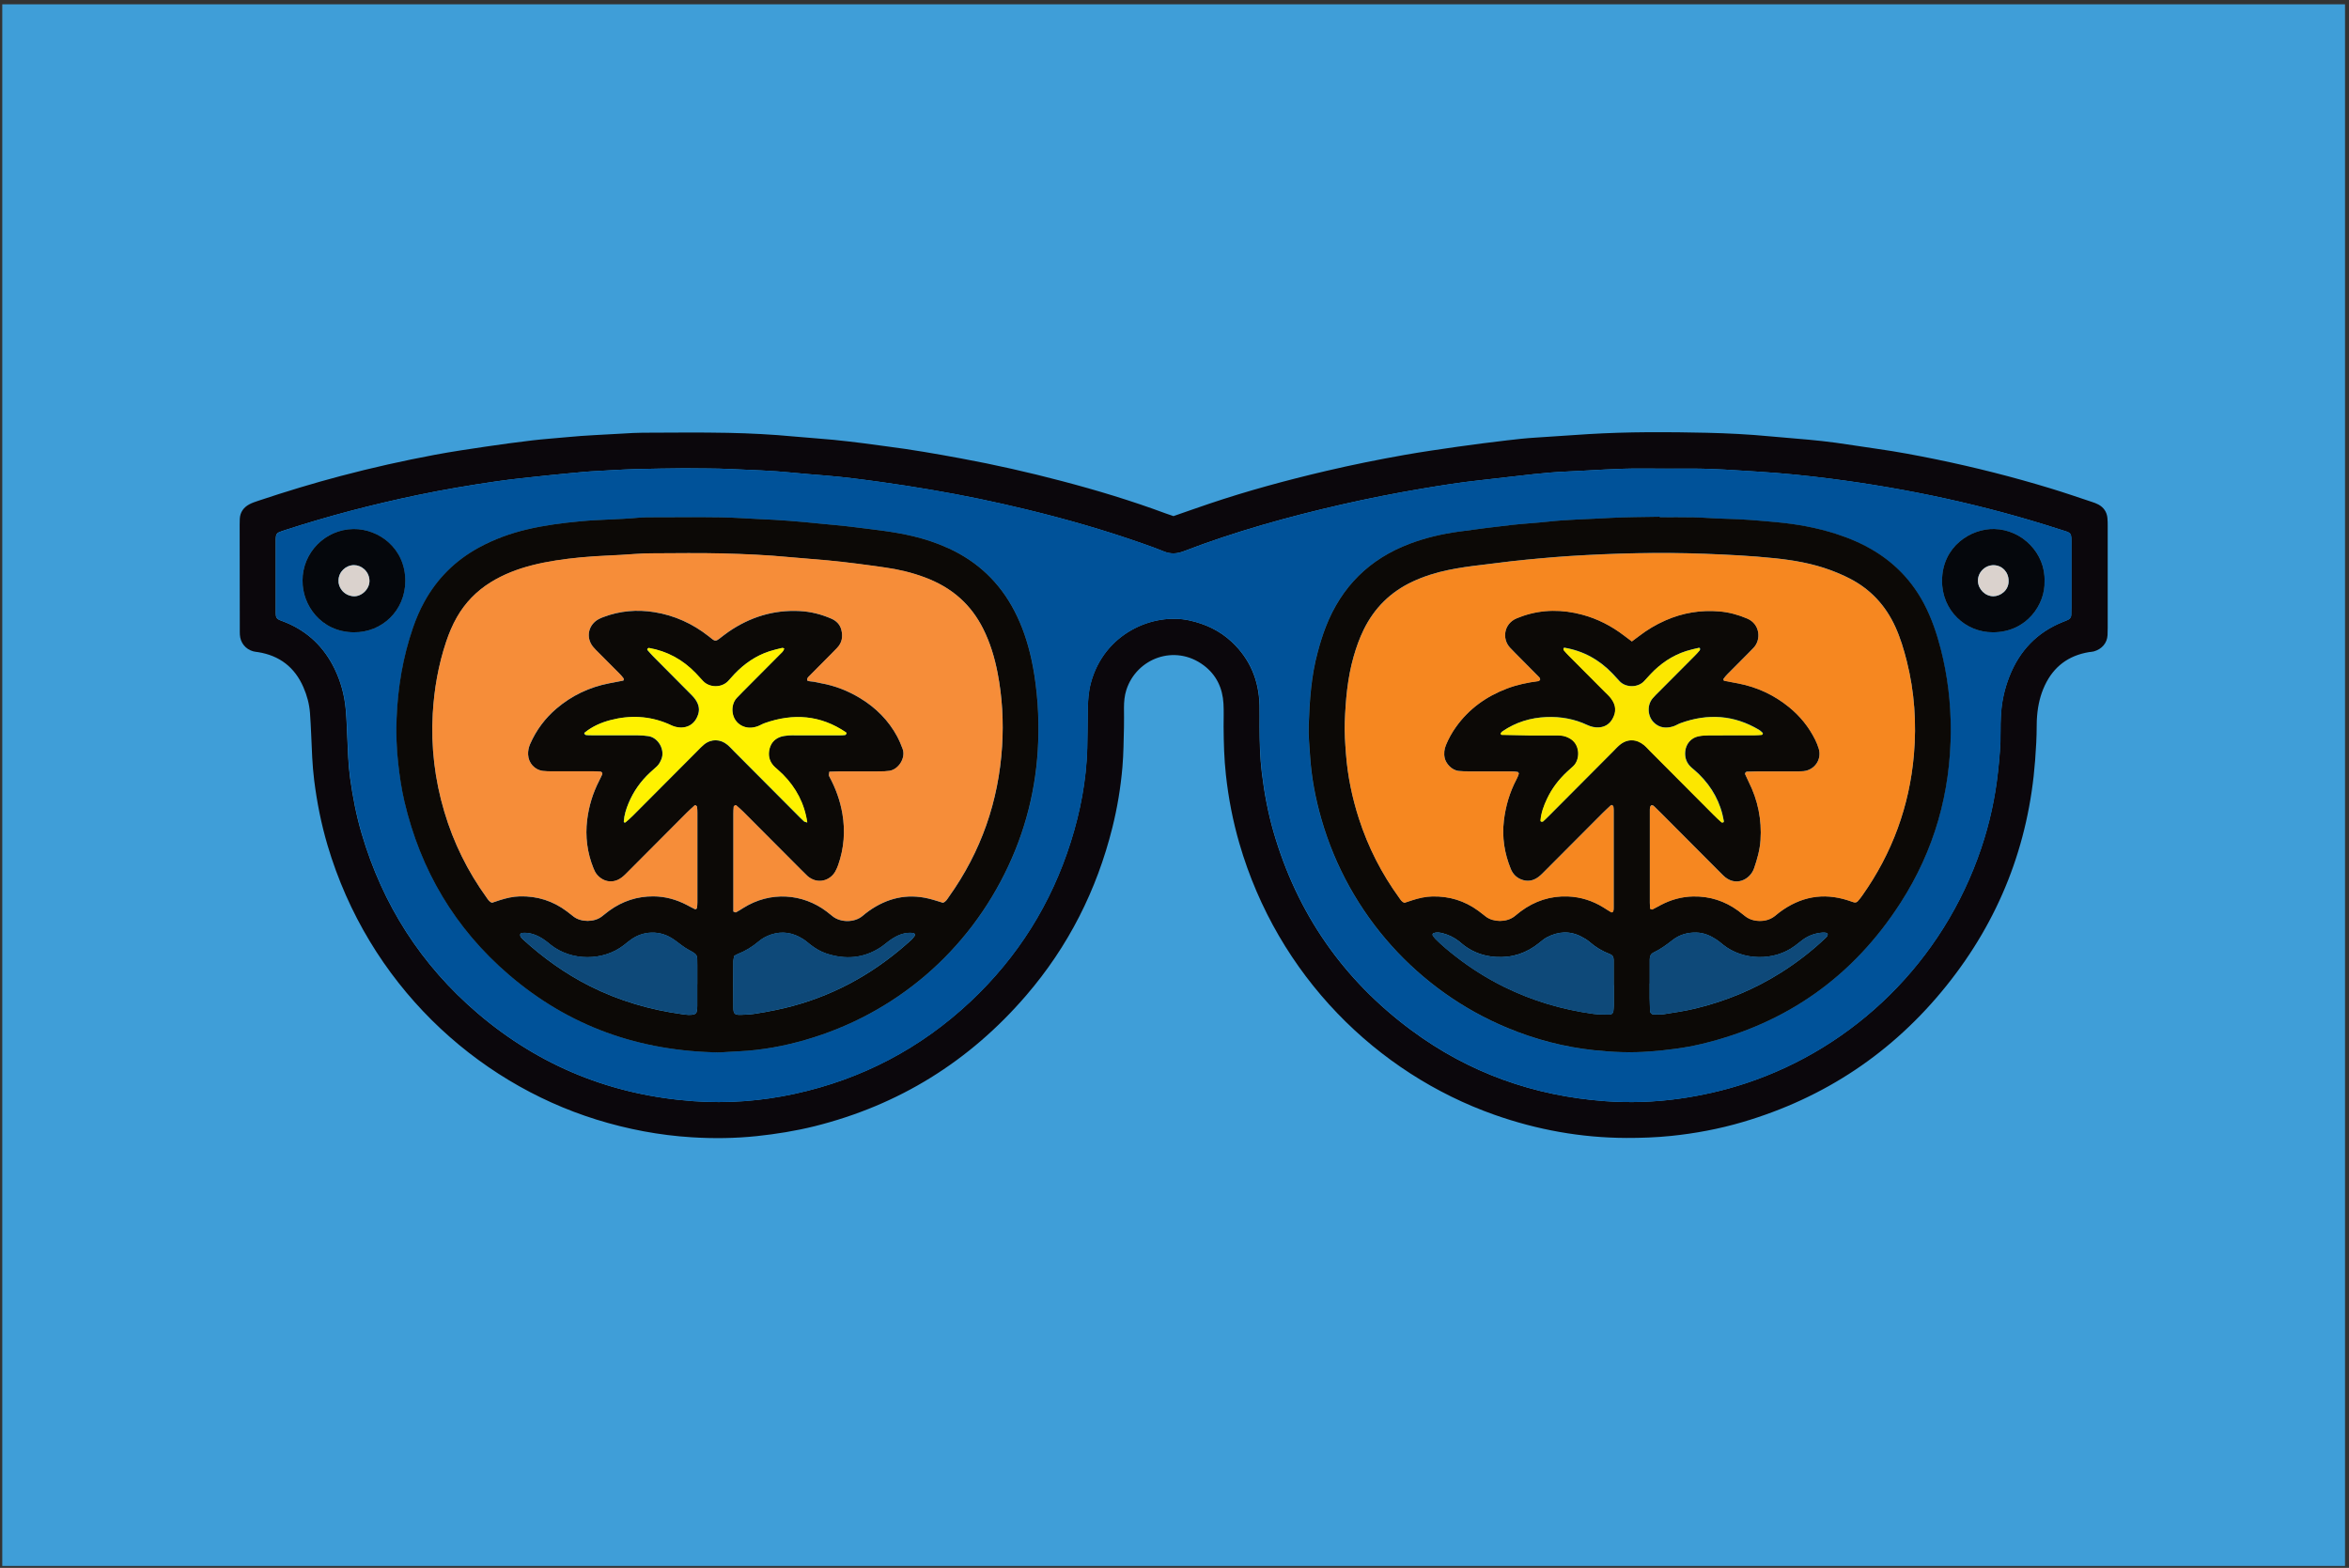 <svg width="376" height="251" viewBox="0 0 376 251" fill="none" xmlns="http://www.w3.org/2000/svg">
<rect x="0" y="0" width="376" height="251" fill="#333333" stroke="none"/>
<rect x="0.363" y="0.69" width="375" height="250" fill="#3F9ED8"/>
<g clip-path="url(#clip0_1417_13979)">
<path d="M187.854 82.617C189.782 81.947 191.653 81.284 193.536 80.648C199.678 78.574 205.923 76.885 212.227 75.403C216.408 74.421 220.621 73.57 224.848 72.823C227.689 72.322 230.543 71.913 233.404 71.503C236.005 71.133 238.614 70.808 241.228 70.496C242.756 70.314 244.289 70.145 245.823 70.054C248.639 69.885 251.454 69.664 254.276 69.495C260.56 69.118 266.851 69.138 273.135 69.281C276.533 69.359 279.931 69.528 283.322 69.853C285.367 70.047 287.412 70.191 289.458 70.385C290.927 70.522 292.396 70.678 293.859 70.879C296.085 71.185 298.298 71.549 300.518 71.861C303.696 72.309 306.848 72.907 309.987 73.55C316.142 74.818 322.232 76.358 328.244 78.191C330.451 78.86 332.632 79.614 334.826 80.342C335.189 80.459 335.558 80.589 335.894 80.771C336.736 81.233 337.234 81.954 337.331 82.922C337.376 83.371 337.376 83.826 337.376 84.274C337.376 89.688 337.376 95.102 337.376 100.522C337.376 100.905 337.37 101.295 337.35 101.679C337.286 102.927 336.457 103.921 335.143 104.285C334.897 104.356 334.639 104.35 334.38 104.395C331.098 104.941 328.723 106.709 327.306 109.731C326.587 111.258 326.219 112.89 326.076 114.573C326.031 115.086 326.011 115.606 326.011 116.12C326.011 117.991 325.901 119.857 325.759 121.722C324.743 135.227 320.012 147.276 311.559 157.805C302.978 168.496 292.066 175.762 278.934 179.629C275.174 180.734 271.336 181.455 267.433 181.852C265.065 182.092 262.696 182.177 260.321 182.17C253.072 182.144 246.037 180.87 239.202 178.459C220.421 171.824 204.538 156.226 198.384 135.019C197.342 131.432 196.636 127.766 196.228 124.042C195.944 121.468 195.879 118.901 195.859 116.321C195.853 115.099 195.911 113.871 195.84 112.649C195.698 110.141 194.701 108.028 192.669 106.508C188.041 103.05 181.925 105.39 180.294 110.446C179.997 111.369 179.912 112.337 179.912 113.306C179.912 114.339 179.938 115.372 179.912 116.399C179.854 118.524 179.848 120.656 179.667 122.775C179.388 126.05 178.851 129.293 178.055 132.484C175.55 142.532 170.994 151.527 164.25 159.365C155.17 169.913 143.896 176.919 130.402 180.292C127.347 181.052 124.253 181.546 121.121 181.878C117.658 182.242 114.196 182.281 110.74 182.066C105.543 181.741 100.449 180.779 95.459 179.226C76.004 173.175 58.977 157.448 52.427 135.312C51.424 131.913 50.731 128.442 50.291 124.919C49.987 122.482 49.916 120.039 49.812 117.595C49.761 116.438 49.702 115.275 49.618 114.118C49.508 112.695 49.139 111.33 48.57 110.024C47.178 106.813 44.745 104.948 41.302 104.395C41.049 104.356 40.79 104.343 40.544 104.272C39.302 103.934 38.473 102.901 38.396 101.614C38.376 101.295 38.383 100.97 38.383 100.645C38.363 95.095 38.363 89.551 38.363 84.008C38.363 83.683 38.363 83.364 38.383 83.039C38.447 81.98 38.998 81.226 39.904 80.739C40.35 80.498 40.842 80.336 41.328 80.173C45.703 78.711 50.116 77.365 54.582 76.189C59.54 74.876 64.549 73.758 69.591 72.81C72.302 72.303 75.027 71.9 77.758 71.497C80.231 71.133 82.709 70.795 85.195 70.502C87.039 70.281 88.903 70.165 90.754 69.983C93.757 69.684 96.773 69.593 99.783 69.404C100.805 69.339 101.834 69.281 102.857 69.274C107.413 69.261 111.969 69.203 116.526 69.294C120.053 69.365 123.58 69.547 127.094 69.879C129.204 70.073 131.314 70.21 133.424 70.412C135.081 70.567 136.738 70.782 138.395 70.983C139.605 71.133 140.809 71.315 142.019 71.471C145.967 71.971 149.876 72.66 153.791 73.382C159.215 74.382 164.593 75.598 169.926 77.002C175.57 78.483 181.155 80.173 186.624 82.207C187.045 82.363 187.472 82.5 187.86 82.63L187.854 82.617ZM109.504 74.967C107.064 75.006 104.365 75.013 101.672 75.097C99.304 75.175 96.928 75.338 94.56 75.461C94.243 75.481 93.919 75.507 93.602 75.533C91.557 75.728 89.511 75.903 87.473 76.124C84.793 76.41 82.114 76.677 79.448 77.06C75.195 77.671 70.963 78.392 66.756 79.27C59.591 80.765 52.524 82.617 45.567 84.879C45.262 84.976 44.958 85.08 44.66 85.203C44.331 85.34 44.182 85.606 44.156 85.957C44.143 86.087 44.136 86.217 44.136 86.341C44.136 90.273 44.136 94.205 44.136 98.137C44.136 98.267 44.143 98.397 44.156 98.52C44.182 98.878 44.402 99.105 44.712 99.242C45.062 99.397 45.431 99.514 45.787 99.664C49.32 101.139 51.89 103.635 53.559 107.079C54.55 109.127 55.139 111.297 55.339 113.566C55.475 115.041 55.514 116.523 55.585 118.004C55.689 120.195 55.734 122.378 56.038 124.556C56.453 127.558 57.029 130.528 57.883 133.433C61.242 144.865 67.41 154.49 76.451 162.211C86.405 170.706 97.957 175.346 110.966 176.282C116.429 176.678 121.872 176.269 127.23 175.099C137.948 172.759 147.345 167.846 155.351 160.32C162.904 153.217 168.263 144.69 171.389 134.772C172.929 129.898 173.874 124.913 174.023 119.792C174.081 117.731 174.075 115.665 174.107 113.605C174.133 112.188 174.224 110.771 174.586 109.393C176.696 101.38 184.579 98.052 190.371 99.32C192.947 99.885 195.225 100.951 197.154 102.751C200.079 105.487 201.503 108.906 201.607 112.896C201.632 114.053 201.607 115.216 201.613 116.373C201.62 118.823 201.678 121.26 201.976 123.704C202.364 126.908 202.953 130.067 203.846 133.167C207.632 146.243 214.997 156.837 225.896 164.915C235.112 171.752 245.519 175.444 256.923 176.282C260.832 176.568 264.747 176.438 268.637 175.905C272.326 175.398 275.95 174.573 279.491 173.403C296.726 167.69 310.977 154.036 317.119 135.786C318.459 131.809 319.352 127.721 319.805 123.548C320.038 121.377 320.238 119.187 320.213 116.991C320.2 116.217 320.232 115.444 320.264 114.67C320.368 112.461 320.827 110.329 321.636 108.275C323.254 104.174 326.05 101.23 330.154 99.579C330.451 99.463 330.755 99.352 331.04 99.209C331.351 99.059 331.519 98.787 331.532 98.442C331.551 97.994 331.558 97.539 331.558 97.09C331.558 93.867 331.558 90.643 331.558 87.426C331.558 85.067 331.713 85.398 329.493 84.683C317.617 80.849 305.469 78.236 293.108 76.644C289.225 76.144 285.335 75.747 281.426 75.507C277.84 75.286 274.255 75.006 270.663 75.019C268.093 75.026 265.531 75.026 262.961 75.006C258.851 74.967 254.755 75.318 250.651 75.494C248.923 75.565 247.195 75.721 245.474 75.903C242.607 76.202 239.74 76.579 236.873 76.885C233.747 77.222 230.64 77.716 227.546 78.236C223.249 78.964 218.971 79.809 214.719 80.778C206.143 82.74 197.691 85.093 189.465 88.251C188.384 88.668 187.375 88.726 186.294 88.278C185.168 87.816 184.016 87.407 182.87 87.004C176.812 84.872 170.651 83.104 164.418 81.59C159.306 80.349 154.16 79.276 148.976 78.399C146.381 77.957 143.786 77.554 141.184 77.19C138.2 76.774 135.21 76.378 132.207 76.131C130.421 75.981 128.628 75.851 126.842 75.669C123.522 75.325 120.182 75.247 116.856 75.084C114.487 74.967 112.112 75.006 109.478 74.967H109.504Z" fill="#0B070C"/>
<path d="M109.505 74.967C112.133 74.999 114.508 74.967 116.883 75.084C120.217 75.246 123.55 75.318 126.87 75.669C128.656 75.857 130.449 75.987 132.235 76.13C135.238 76.377 138.228 76.774 141.212 77.19C143.813 77.554 146.409 77.957 149.004 78.399C154.188 79.276 159.333 80.348 164.446 81.59C170.679 83.104 176.84 84.872 182.898 87.003C184.05 87.406 185.195 87.816 186.322 88.277C187.396 88.719 188.412 88.661 189.493 88.251C197.712 85.093 206.171 82.74 214.747 80.777C218.999 79.802 223.277 78.964 227.574 78.236C230.674 77.71 233.774 77.216 236.9 76.884C239.767 76.579 242.628 76.202 245.502 75.903C247.223 75.721 248.951 75.565 250.679 75.493C254.782 75.318 258.873 74.967 262.989 75.006C265.558 75.032 268.121 75.032 270.691 75.019C274.289 75.006 277.875 75.285 281.454 75.507C285.356 75.747 289.252 76.143 293.135 76.644C305.503 78.236 317.645 80.849 329.521 84.683C331.741 85.398 331.579 85.06 331.586 87.426C331.586 90.649 331.586 93.873 331.586 97.09C331.586 97.538 331.579 97.993 331.56 98.442C331.547 98.786 331.379 99.059 331.068 99.209C330.777 99.345 330.479 99.456 330.181 99.579C326.078 101.23 323.282 104.181 321.664 108.275C320.855 110.322 320.396 112.46 320.292 114.67C320.253 115.443 320.227 116.217 320.24 116.99C320.273 119.187 320.065 121.371 319.833 123.548C319.386 127.72 318.486 131.808 317.147 135.786C311.005 154.035 296.753 167.69 279.518 173.403C275.978 174.579 272.354 175.404 268.665 175.905C264.775 176.438 260.86 176.568 256.951 176.282C245.547 175.443 235.14 171.752 225.924 164.915C215.031 156.836 207.66 146.249 203.874 133.167C202.974 130.066 202.392 126.908 202.003 123.704C201.706 121.26 201.647 118.823 201.641 116.373C201.641 115.216 201.66 114.053 201.634 112.896C201.537 108.905 200.107 105.487 197.182 102.751C195.259 100.95 192.975 99.885 190.399 99.319C184.606 98.045 176.717 101.379 174.614 109.393C174.251 110.771 174.154 112.187 174.135 113.604C174.102 115.664 174.109 117.731 174.051 119.791C173.902 124.913 172.957 129.898 171.417 134.772C168.291 144.689 162.932 153.216 155.379 160.32C147.373 167.846 137.976 172.759 127.258 175.099C121.899 176.269 116.456 176.672 110.994 176.282C97.985 175.346 86.433 170.705 76.479 162.211C67.437 154.49 61.263 144.871 57.911 133.433C57.056 130.528 56.48 127.558 56.066 124.555C55.762 122.378 55.717 120.188 55.613 118.004C55.542 116.522 55.503 115.041 55.367 113.565C55.16 111.304 54.578 109.133 53.587 107.079C51.917 103.635 49.348 101.139 45.814 99.664C45.459 99.514 45.096 99.391 44.74 99.241C44.429 99.105 44.216 98.884 44.184 98.52C44.17 98.39 44.164 98.26 44.164 98.136C44.164 94.204 44.164 90.272 44.164 86.341C44.164 86.21 44.17 86.081 44.184 85.957C44.209 85.613 44.365 85.34 44.688 85.203C44.986 85.08 45.29 84.982 45.594 84.878C52.552 82.61 59.619 80.758 66.784 79.269C70.99 78.392 75.23 77.677 79.475 77.06C82.142 76.676 84.821 76.41 87.501 76.124C89.539 75.903 91.584 75.727 93.63 75.532C93.947 75.5 94.27 75.474 94.587 75.461C96.956 75.338 99.325 75.168 101.7 75.097C104.393 75.013 107.091 75.006 109.531 74.967H109.505ZM115.188 168.483C116.01 168.437 117.162 168.353 118.314 168.301C121.919 168.132 125.446 167.482 128.908 166.481C143.341 162.315 155.036 152.3 161.417 138.639C164.569 131.893 166.155 124.776 166.232 117.328C166.252 115.203 166.181 113.084 165.954 110.959C165.754 109.1 165.495 107.255 165.087 105.428C164.492 102.777 163.65 100.216 162.395 97.805C160.026 93.243 156.505 89.902 151.839 87.77C150.02 86.938 148.143 86.314 146.202 85.847C142.953 85.06 139.626 84.755 136.325 84.332C134.61 84.111 132.882 83.994 131.161 83.812C127.97 83.481 124.773 83.221 121.569 83.097C119.518 83.019 117.472 82.85 115.421 82.818C111.829 82.772 108.237 82.799 104.645 82.805C103.81 82.805 102.975 82.805 102.147 82.883C99.079 83.169 95.998 83.156 92.931 83.448C90.051 83.721 87.196 84.085 84.381 84.748C81.689 85.385 79.1 86.321 76.66 87.66C72.893 89.72 69.974 92.612 67.91 96.388C67.198 97.688 66.615 99.046 66.13 100.45C64.506 105.175 63.684 110.049 63.496 115.034C63.405 117.419 63.483 119.791 63.748 122.177C63.975 124.23 64.273 126.271 64.739 128.273C67.327 139.347 72.867 148.66 81.482 156.056C91.08 164.291 102.283 168.294 115.201 168.483H115.188ZM265.649 82.805C265.649 82.805 265.649 82.753 265.649 82.727C262.957 82.785 260.258 82.76 257.572 82.922C254.31 83.11 251.035 83.156 247.78 83.513C245.87 83.721 243.942 83.812 242.033 84.033C239.165 84.358 236.305 84.722 233.444 85.119C230.771 85.489 228.15 86.1 225.62 87.055C219.193 89.486 214.714 93.918 212.21 100.333C211.698 101.646 211.291 103.011 210.915 104.376C209.88 108.19 209.608 112.109 209.465 116.041C209.407 117.718 209.575 119.388 209.685 121.059C209.912 124.484 210.546 127.831 211.491 131.113C215.905 146.483 227.063 158.656 241.243 164.544C245.715 166.403 250.362 167.625 255.164 168.132C258.096 168.444 261.041 168.567 263.999 168.34C266.82 168.125 269.61 167.787 272.36 167.131C285.977 163.868 296.624 156.329 304.209 144.527C309.6 136.143 312.221 126.901 312.241 116.912C312.247 112.506 311.736 108.177 310.642 103.914C310.002 101.412 309.186 98.975 307.976 96.687C306.099 93.126 303.452 90.305 300.022 88.219C298.093 87.042 296.035 86.159 293.886 85.47C290.754 84.462 287.537 83.89 284.275 83.591C281.596 83.344 278.91 83.104 276.211 83.052C274.483 83.019 272.755 82.857 271.021 82.818C269.228 82.772 267.429 82.811 265.629 82.811L265.649 82.805ZM327.269 93.067C327.45 88.609 323.703 84.787 319.231 84.683C315.496 84.599 310.895 87.432 310.862 92.95C310.83 97.746 314.629 101.236 319.017 101.223C324.46 101.21 327.398 96.687 327.269 93.067ZM48.429 92.976C48.377 96.823 51.342 101.171 56.623 101.223C61.16 101.269 64.849 97.746 64.874 93.041C64.907 87.757 60.584 84.644 56.584 84.69C52.034 84.742 48.39 88.492 48.423 92.976H48.429Z" fill="#005299"/>
<path d="M115.186 168.483C102.268 168.295 91.065 164.291 81.467 156.057C72.847 148.661 67.313 139.348 64.724 128.273C64.258 126.271 63.961 124.231 63.734 122.177C63.469 119.798 63.391 117.42 63.481 115.034C63.669 110.05 64.491 105.175 66.116 100.45C66.601 99.047 67.183 97.688 67.895 96.388C69.96 92.612 72.879 89.72 76.646 87.66C79.085 86.328 81.674 85.385 84.367 84.749C87.175 84.086 90.036 83.722 92.916 83.449C95.984 83.156 99.071 83.169 102.132 82.883C102.961 82.805 103.796 82.805 104.631 82.805C108.222 82.799 111.814 82.766 115.406 82.818C117.458 82.844 119.51 83.013 121.555 83.098C124.758 83.221 127.956 83.481 131.146 83.813C132.868 83.995 134.596 84.112 136.311 84.333C139.618 84.755 142.938 85.067 146.187 85.847C148.122 86.315 150.006 86.939 151.824 87.771C156.491 89.902 160.011 93.243 162.38 97.805C163.636 100.216 164.484 102.784 165.073 105.429C165.48 107.248 165.746 109.094 165.94 110.959C166.166 113.078 166.238 115.203 166.218 117.329C166.14 124.777 164.555 131.893 161.403 138.639C155.022 152.3 143.327 162.322 128.894 166.481C125.432 167.482 121.904 168.126 118.299 168.301C117.147 168.353 115.995 168.438 115.173 168.483H115.186ZM150.964 144.521C151.443 144.345 151.643 143.923 151.902 143.559C157.041 136.351 159.843 128.306 160.406 119.48C160.652 115.541 160.432 111.616 159.688 107.736C159.209 105.26 158.484 102.862 157.345 100.606C156.432 98.806 155.261 97.207 153.766 95.849C152.077 94.309 150.122 93.223 148.006 92.43C145.954 91.664 143.838 91.163 141.67 90.858C140.149 90.643 138.621 90.422 137.094 90.234C135.567 90.045 134.039 89.863 132.505 89.72C130.46 89.525 128.415 89.395 126.37 89.2C122.791 88.856 119.199 88.7 115.607 88.609C111.95 88.518 108.294 88.576 104.637 88.59C103.608 88.59 102.579 88.622 101.556 88.7C98.676 88.934 95.79 88.96 92.91 89.246C90.289 89.506 87.687 89.857 85.137 90.513C82.833 91.105 80.613 91.95 78.574 93.21C76.283 94.621 74.465 96.492 73.131 98.832C72.426 100.067 71.882 101.367 71.429 102.719C70.167 106.469 69.494 110.336 69.274 114.267C68.97 119.59 69.598 124.816 71.118 129.93C72.594 134.915 74.866 139.51 77.908 143.721C78.128 144.033 78.315 144.384 78.768 144.527C79.15 144.397 79.571 144.254 79.998 144.118C81.04 143.786 82.095 143.533 83.202 143.507C85.998 143.435 88.515 144.235 90.754 145.918C91.117 146.191 91.46 146.471 91.822 146.75C93.013 147.66 95.13 147.673 96.34 146.724C96.748 146.406 97.142 146.081 97.557 145.775C99.654 144.267 101.99 143.494 104.579 143.507C106.475 143.513 108.255 144.007 109.931 144.878C110.384 145.112 110.824 145.366 111.284 145.58C111.336 145.606 111.543 145.476 111.556 145.398C111.607 145.086 111.633 144.761 111.633 144.443C111.633 139.673 111.633 134.902 111.633 130.132C111.633 129.813 111.62 129.488 111.581 129.17C111.569 129.079 111.439 128.994 111.348 128.923C111.316 128.897 111.225 128.923 111.187 128.949C110.76 129.339 110.326 129.722 109.918 130.132C106.831 133.225 103.744 136.332 100.657 139.426C100.294 139.789 99.938 140.173 99.531 140.478C97.738 141.83 95.913 140.784 95.246 139.549C95.156 139.38 95.078 139.198 95.007 139.023C93.997 136.52 93.66 133.921 93.99 131.25C94.262 129.059 94.897 126.973 95.906 125.004C96.081 124.66 96.243 124.309 96.405 123.964C96.476 123.802 96.32 123.555 96.139 123.542C95.757 123.522 95.369 123.49 94.987 123.49C92.806 123.49 90.625 123.49 88.444 123.49C87.933 123.49 87.415 123.49 86.91 123.425C85.577 123.262 84.587 122.151 84.535 120.799C84.509 120.214 84.632 119.655 84.865 119.109C85.842 116.887 87.253 114.995 89.091 113.429C91.544 111.343 94.353 110.017 97.505 109.4C98.262 109.25 99.019 109.12 99.77 108.964C99.815 108.951 99.886 108.711 99.841 108.646C99.66 108.386 99.446 108.139 99.226 107.911C98.094 106.768 96.955 105.63 95.822 104.493C95.505 104.174 95.175 103.862 94.897 103.511C93.725 102.01 94.185 99.969 95.893 99.092C96.12 98.975 96.359 98.878 96.599 98.787C99.246 97.792 101.964 97.558 104.741 98.007C107.97 98.527 110.87 99.846 113.445 101.874C113.646 102.03 113.847 102.199 114.047 102.355C114.429 102.647 114.643 102.634 115.076 102.309C115.588 101.926 116.086 101.516 116.617 101.152C120.06 98.787 123.852 97.61 128.046 97.831C129.794 97.922 131.47 98.351 133.069 99.047C133.871 99.397 134.46 99.982 134.68 100.853C134.952 101.919 134.79 102.901 134 103.726C133.69 104.051 133.373 104.369 133.056 104.694C131.878 105.884 130.7 107.066 129.522 108.256C129.347 108.431 129.14 108.607 129.218 108.958C129.541 109.12 129.93 109.081 130.292 109.153C130.667 109.224 131.043 109.315 131.425 109.387C133.664 109.777 135.741 110.602 137.683 111.778C140.207 113.312 142.233 115.333 143.637 117.952C143.967 118.576 144.239 119.233 144.485 119.896C145.009 121.28 143.877 123.197 142.349 123.412C141.845 123.483 141.327 123.496 140.815 123.503C138.634 123.509 136.453 123.503 134.272 123.509C133.761 123.509 133.256 123.535 132.751 123.555C132.661 124.12 132.654 124.127 132.751 124.315C133.767 126.2 134.486 128.182 134.848 130.301C135.321 133.089 135.107 135.819 134.169 138.49C134.039 138.854 133.884 139.211 133.696 139.543C133.004 140.758 131.405 141.499 129.865 140.673C129.638 140.55 129.425 140.4 129.237 140.231C128.862 139.88 128.499 139.517 128.137 139.146C125.095 136.091 122.06 133.037 119.011 129.989C118.649 129.625 118.261 129.293 117.879 128.955C117.84 128.916 117.743 128.89 117.704 128.91C117.607 128.968 117.452 129.053 117.445 129.144C117.406 129.527 117.393 129.917 117.393 130.301C117.393 135.071 117.393 139.841 117.393 144.612C117.393 145.06 117.393 145.509 117.393 145.938C117.575 145.996 117.73 146.107 117.801 146.068C118.196 145.86 118.571 145.619 118.953 145.379C123.296 142.63 128.48 143.033 132.311 145.925C132.622 146.159 132.92 146.393 133.217 146.646C134.512 147.731 136.777 147.725 138.052 146.653C138.395 146.367 138.744 146.074 139.113 145.821C141.993 143.793 145.139 143.033 148.601 143.851C149.404 144.04 150.193 144.313 150.97 144.54L150.964 144.521ZM125.522 103.817C125.406 103.791 125.276 103.713 125.173 103.739C124.493 103.908 123.801 104.057 123.134 104.278C120.953 104.993 119.128 106.267 117.549 107.918C117.193 108.288 116.869 108.691 116.513 109.062C115.445 110.167 113.523 110.102 112.526 109.042C112.132 108.62 111.75 108.184 111.348 107.768C109.284 105.624 106.792 104.252 103.854 103.739C103.776 103.726 103.673 103.83 103.601 103.901C103.576 103.927 103.601 104.038 103.634 104.083C103.932 104.421 104.223 104.766 104.533 105.078C106.436 106.995 108.339 108.906 110.242 110.823C110.604 111.187 110.986 111.544 111.277 111.96C111.776 112.662 112.022 113.449 111.756 114.326C111.187 116.198 109.588 116.796 107.977 116.328C107.608 116.224 107.265 116.035 106.915 115.886C103.906 114.612 100.819 114.475 97.692 115.294C96.204 115.684 94.793 116.302 93.576 117.29C93.531 117.322 93.492 117.439 93.512 117.459C93.589 117.55 93.686 117.667 93.783 117.68C94.101 117.719 94.424 117.719 94.741 117.719C97.175 117.719 99.615 117.719 102.048 117.725C102.624 117.725 103.2 117.771 103.77 117.855C105.401 118.102 106.462 120.104 105.854 121.553C105.673 121.975 105.472 122.372 105.148 122.684C104.779 123.041 104.378 123.366 104.003 123.717C102.527 125.095 101.388 126.707 100.605 128.579C100.21 129.534 99.9 130.502 99.835 131.542C99.835 131.588 99.88 131.659 99.919 131.679C99.971 131.698 100.068 131.698 100.107 131.666C100.488 131.328 100.883 130.996 101.239 130.639C104.689 127.181 108.132 123.717 111.581 120.26C111.944 119.896 112.293 119.512 112.688 119.194C113.847 118.251 115.309 118.323 116.397 119.22C116.791 119.545 117.134 119.935 117.497 120.299C120.811 123.62 124.118 126.947 127.425 130.268C127.833 130.678 128.234 131.094 128.661 131.484C128.771 131.588 128.959 131.601 129.205 131.685C128.752 128.624 127.412 126.128 125.328 124.01C124.927 123.6 124.474 123.23 124.047 122.84C123.283 122.138 122.946 121.267 123.095 120.24C123.257 119.129 123.852 118.336 124.92 117.972C125.334 117.829 125.794 117.79 126.241 117.745C126.622 117.706 127.011 117.732 127.393 117.732C129.703 117.732 132.007 117.732 134.318 117.732C134.635 117.732 134.958 117.719 135.275 117.68C135.36 117.667 135.431 117.524 135.483 117.426C135.502 117.394 135.45 117.29 135.405 117.257C131.328 114.475 126.965 114.157 122.39 115.775C121.969 115.925 121.581 116.178 121.16 116.315C120.345 116.581 119.523 116.594 118.733 116.198C116.927 115.288 116.843 112.864 117.924 111.739C118.235 111.414 118.545 111.089 118.862 110.771C120.856 108.763 122.849 106.761 124.843 104.759C125.108 104.493 125.438 104.259 125.496 103.836L125.522 103.817ZM117.529 153.009C117.484 153.288 117.387 153.6 117.387 153.912C117.374 156.362 117.367 158.806 117.387 161.256C117.387 162.322 117.587 162.504 118.636 162.465C119.341 162.439 120.047 162.413 120.746 162.309C121.885 162.14 123.017 161.932 124.15 161.698C131.586 160.177 138.194 156.921 144.032 152.066C144.673 151.533 145.301 150.981 145.922 150.422C146.11 150.253 146.246 150.032 146.407 149.831C146.517 149.688 146.407 149.395 146.239 149.376C144.886 149.181 143.721 149.675 142.634 150.403C142.052 150.792 141.527 151.28 140.938 151.67C138.22 153.438 135.308 153.652 132.279 152.651C131.36 152.352 130.531 151.845 129.761 151.26C129.354 150.948 128.972 150.598 128.538 150.325C126.933 149.311 125.231 148.999 123.393 149.623C122.655 149.876 121.988 150.24 121.393 150.747C120.403 151.585 119.315 152.248 118.105 152.723C117.93 152.794 117.769 152.898 117.536 153.022L117.529 153.009ZM111.614 157.565C111.614 156.538 111.62 155.504 111.614 154.477C111.601 152.827 111.717 152.859 110.255 152.073C109.472 151.65 108.773 151.065 108.048 150.539C106.922 149.714 105.685 149.265 104.288 149.304C103.103 149.337 102.022 149.707 101.052 150.383C100.631 150.675 100.236 151.007 99.835 151.325C96.547 153.873 91.505 153.886 88.185 151.28C87.784 150.961 87.396 150.624 86.962 150.344C85.92 149.668 84.8 149.226 83.525 149.356C83.428 149.369 83.299 149.48 83.273 149.577C83.241 149.681 83.273 149.837 83.325 149.935C83.422 150.097 83.551 150.247 83.694 150.377C86.936 153.334 90.47 155.875 94.392 157.851C99.078 160.21 104.035 161.659 109.213 162.367C109.84 162.452 110.488 162.556 111.122 162.38C111.277 162.335 111.465 162.166 111.504 162.01C111.588 161.704 111.607 161.38 111.607 161.055C111.62 159.898 111.607 158.734 111.607 157.578L111.614 157.565Z" fill="#0C0906"/>
<path d="M265.647 82.805C267.446 82.805 269.239 82.773 271.038 82.812C272.766 82.851 274.494 83.013 276.228 83.046C278.927 83.098 281.607 83.338 284.293 83.585C287.554 83.884 290.771 84.456 293.904 85.464C296.046 86.153 298.11 87.036 300.039 88.213C303.469 90.299 306.116 93.12 307.993 96.681C309.197 98.975 310.019 101.412 310.66 103.908C311.753 108.171 312.265 112.5 312.258 116.906C312.239 126.895 309.618 136.137 304.226 144.521C296.641 156.323 285.995 163.862 272.378 167.125C269.627 167.781 266.831 168.119 264.016 168.334C261.052 168.561 258.107 168.438 255.182 168.126C250.379 167.619 245.732 166.397 241.26 164.538C227.08 158.644 215.922 146.477 211.508 131.107C210.564 127.818 209.929 124.471 209.703 121.053C209.593 119.382 209.418 117.712 209.483 116.035C209.625 112.103 209.89 108.184 210.932 104.369C211.301 103.005 211.709 101.64 212.227 100.327C214.732 93.906 219.21 89.48 225.637 87.049C228.167 86.094 230.789 85.483 233.462 85.113C236.316 84.716 239.183 84.352 242.05 84.027C243.959 83.813 245.888 83.722 247.797 83.507C251.052 83.15 254.327 83.111 257.589 82.916C260.275 82.76 262.974 82.779 265.666 82.721C265.666 82.747 265.666 82.773 265.666 82.799L265.647 82.805ZM261.194 102.686C261.595 102.387 261.951 102.127 262.307 101.854C263.634 100.834 265.058 99.976 266.598 99.3C269.362 98.091 272.242 97.617 275.238 97.87C276.779 98.007 278.261 98.41 279.691 99.021C281.73 99.898 281.937 102.387 280.694 103.687C280.429 103.967 280.157 104.246 279.885 104.519C278.753 105.656 277.613 106.794 276.487 107.937C276.261 108.165 276.054 108.412 275.873 108.672C275.834 108.724 275.918 108.964 275.97 108.971C276.72 109.127 277.478 109.257 278.235 109.4C281.251 109.978 283.963 111.246 286.351 113.182C288.124 114.619 289.535 116.354 290.551 118.408C290.778 118.869 290.972 119.35 291.121 119.837C291.638 121.56 290.473 123.269 288.674 123.444C288.163 123.496 287.652 123.483 287.134 123.483C285.147 123.483 283.154 123.483 281.167 123.483C280.655 123.483 280.144 123.503 279.633 123.522C279.458 123.522 279.27 123.776 279.335 123.919C279.523 124.328 279.704 124.738 279.905 125.141C281.38 128.085 282.021 131.198 281.801 134.493C281.697 136.053 281.277 137.521 280.772 138.99C280.131 140.836 277.749 142.051 275.814 140.121C275.497 139.803 275.174 139.484 274.856 139.166C271.905 136.202 268.96 133.239 266.009 130.281C265.601 129.872 265.187 129.469 264.773 129.066C264.585 128.884 264.346 128.832 264.268 128.943C264.204 129.04 264.126 129.144 264.113 129.248C264.081 129.437 264.087 129.632 264.087 129.826C264.087 134.727 264.087 139.621 264.087 144.521C264.087 144.839 264.113 145.164 264.126 145.47C264.275 145.515 264.417 145.613 264.501 145.58C264.961 145.359 265.401 145.093 265.86 144.859C267.478 144.014 269.2 143.533 271.025 143.501C273.679 143.449 276.08 144.222 278.228 145.788C278.591 146.055 278.94 146.341 279.29 146.62C279.969 147.16 280.746 147.4 281.607 147.42C282.545 147.439 283.38 147.192 284.118 146.62C284.37 146.425 284.61 146.211 284.869 146.016C288.189 143.546 291.813 142.844 295.774 144.118C296.078 144.216 296.389 144.313 296.686 144.423C296.965 144.527 297.204 144.449 297.379 144.255C297.638 143.969 297.871 143.663 298.091 143.351C302.88 136.579 305.644 129.04 306.356 120.78C306.789 115.743 306.446 110.732 305.21 105.819C304.738 103.947 304.188 102.101 303.379 100.334C301.825 96.928 299.431 94.335 296.117 92.626C295.094 92.099 294.026 91.644 292.946 91.241C290.098 90.195 287.127 89.681 284.124 89.363C280.358 88.967 276.578 88.785 272.792 88.642C265.608 88.375 258.424 88.557 251.247 89.006C249.713 89.103 248.179 89.233 246.645 89.37C245.111 89.506 243.577 89.656 242.05 89.825C240.393 90.013 238.743 90.247 237.086 90.435C235.3 90.637 233.526 90.89 231.766 91.254C229.818 91.657 227.921 92.255 226.109 93.1C222.601 94.738 220 97.298 218.291 100.782C217.612 102.173 217.094 103.622 216.667 105.117C215.689 108.548 215.385 112.077 215.256 115.619C215.191 117.296 215.32 118.966 215.443 120.637C215.709 124.192 216.421 127.649 217.514 131.029C218.984 135.598 221.145 139.822 223.961 143.709C224.181 144.014 224.362 144.371 224.821 144.514C225.203 144.391 225.624 144.248 226.045 144.112C227.087 143.774 228.142 143.527 229.242 143.501C231.966 143.429 234.432 144.19 236.633 145.795C237.047 146.1 237.442 146.432 237.85 146.737C239.04 147.634 241.105 147.673 242.373 146.718C242.736 146.445 243.066 146.146 243.428 145.879C245.674 144.216 248.192 143.39 250.988 143.501C253.013 143.579 254.897 144.177 256.625 145.242C257.058 145.509 257.486 145.795 257.932 146.048C257.99 146.081 258.197 145.97 258.23 145.892C258.295 145.717 258.301 145.515 258.301 145.32C258.301 140.102 258.301 134.883 258.301 129.658C258.301 129.463 258.275 129.274 258.249 129.079C258.243 129.034 258.178 128.988 258.139 128.949C258.023 128.832 257.919 128.839 257.796 128.949C257.376 129.346 256.948 129.729 256.541 130.138C253.499 133.187 250.463 136.241 247.415 139.296C247.053 139.66 246.697 140.037 246.295 140.349C245.415 141.024 244.451 141.187 243.402 140.738C242.652 140.414 242.14 139.848 241.836 139.114C240.814 136.625 240.406 134.038 240.723 131.36C240.995 129.034 241.649 126.824 242.742 124.751C242.891 124.471 243.014 124.172 243.111 123.867C243.137 123.789 243.021 123.581 242.943 123.568C242.632 123.509 242.309 123.483 241.992 123.483C239.681 123.477 237.371 123.483 235.06 123.477C234.549 123.477 234.031 123.457 233.526 123.412C232.355 123.308 231.436 122.203 231.248 121.332C231.086 120.604 231.183 119.915 231.455 119.252C231.869 118.239 232.4 117.283 233.041 116.386C235.118 113.462 237.908 111.473 241.228 110.212C242.852 109.595 244.548 109.25 246.27 109.023C246.36 109.01 246.438 108.886 246.522 108.815C246.554 108.516 246.321 108.353 246.153 108.178C244.982 106.989 243.797 105.806 242.619 104.616C242.302 104.298 241.985 103.98 241.681 103.648C240.387 102.218 240.742 99.846 242.729 98.995C243.085 98.845 243.441 98.702 243.804 98.585C246.943 97.526 250.107 97.545 253.279 98.397C255.725 99.053 257.939 100.197 259.951 101.731C260.353 102.036 260.76 102.342 261.194 102.667V102.686ZM244.956 117.745C244.956 117.745 244.956 117.725 244.956 117.719C246.237 117.719 247.519 117.719 248.807 117.719C248.871 117.719 248.936 117.719 249.001 117.719C249.583 117.706 250.159 117.725 250.709 117.927C251.007 118.037 251.292 118.187 251.551 118.369C252.955 119.369 252.942 121.612 251.848 122.632C251.518 122.937 251.182 123.23 250.852 123.535C249.519 124.777 248.431 126.2 247.655 127.851C247.13 128.962 246.703 130.106 246.606 131.341C246.606 131.399 246.645 131.503 246.684 131.51C246.794 131.523 246.949 131.549 247.02 131.49C247.402 131.146 247.765 130.782 248.127 130.418C251.486 127.051 254.839 123.678 258.198 120.305C258.56 119.941 258.903 119.551 259.298 119.226C260.508 118.226 261.971 118.271 263.168 119.259C263.511 119.545 263.809 119.889 264.126 120.208C267.53 123.626 270.928 127.038 274.332 130.457C274.74 130.866 275.161 131.256 275.594 131.64C275.652 131.692 275.801 131.653 275.898 131.62C275.931 131.614 275.95 131.497 275.944 131.438C275.445 128.481 274.067 125.992 271.944 123.906C271.575 123.548 271.18 123.223 270.792 122.885C270.009 122.203 269.672 121.345 269.763 120.305C269.867 119.103 270.688 118.102 271.873 117.862C272.429 117.745 273.018 117.712 273.588 117.706C276.028 117.693 278.461 117.706 280.901 117.693C281.283 117.693 281.665 117.66 282.047 117.628C282.092 117.628 282.144 117.543 282.17 117.485C282.189 117.439 282.196 117.348 282.17 117.322C281.989 117.153 281.807 116.958 281.594 116.835C277.581 114.43 273.387 114.17 269.032 115.749C268.611 115.899 268.229 116.159 267.802 116.289C266.689 116.614 265.64 116.523 264.76 115.665C263.731 114.664 263.621 112.89 264.54 111.791C264.87 111.395 265.246 111.044 265.608 110.68C267.511 108.763 269.42 106.852 271.323 104.941C271.595 104.668 271.853 104.382 272.093 104.09C272.151 104.019 272.132 103.869 272.125 103.759C272.125 103.733 272.009 103.681 271.957 103.694C271.271 103.856 270.578 103.999 269.912 104.213C267.666 104.941 265.776 106.241 264.171 107.957C263.822 108.334 263.485 108.724 263.129 109.088C262.132 110.095 260.262 110.076 259.291 109.075C258.89 108.659 258.508 108.223 258.113 107.801C256.003 105.598 253.466 104.194 250.457 103.681C250.405 103.674 250.289 103.726 250.289 103.752C250.289 103.863 250.276 104.012 250.34 104.09C250.586 104.389 250.845 104.668 251.117 104.941C253.02 106.859 254.929 108.769 256.832 110.68C257.194 111.044 257.583 111.389 257.893 111.798C258.722 112.903 258.754 113.949 258.139 115.048C257.68 115.866 256.942 116.373 255.958 116.432C255.305 116.471 254.703 116.334 254.101 116.055C252.03 115.08 249.842 114.69 247.558 114.781C244.995 114.879 242.645 115.613 240.522 117.056C240.419 117.127 240.341 117.225 240.264 117.322C240.231 117.361 240.231 117.439 240.251 117.485C240.27 117.543 240.328 117.628 240.374 117.628C241.914 117.66 243.448 117.693 244.988 117.719L244.956 117.745ZM258.308 157.701H258.295C258.295 156.349 258.295 154.998 258.295 153.646C258.295 153.23 258.139 152.905 257.712 152.749C256.502 152.287 255.408 151.637 254.431 150.78C254.049 150.448 253.589 150.188 253.143 149.954C251.292 148.973 249.441 149.096 247.622 150.045C247.176 150.279 246.774 150.624 246.38 150.942C244.347 152.593 242.043 153.36 239.422 153.191C237.584 153.074 235.914 152.502 234.426 151.404C234.115 151.176 233.83 150.91 233.533 150.676C232.763 150.078 231.902 149.662 230.963 149.408C230.465 149.278 229.954 149.2 229.449 149.382C229.371 149.408 229.274 149.616 229.306 149.675C229.429 149.896 229.578 150.11 229.753 150.292C230.795 151.345 231.941 152.281 233.106 153.184C235.494 155.043 238.05 156.642 240.755 157.981C245.273 160.21 250.049 161.627 255.039 162.309C255.919 162.433 256.825 162.394 257.719 162.42C257.958 162.42 258.217 162.166 258.243 161.939C258.275 161.62 258.314 161.302 258.314 160.977C258.32 159.885 258.314 158.787 258.314 157.695L258.308 157.701ZM264.068 157.448H264.061C264.061 158.221 264.055 158.994 264.061 159.768C264.074 160.476 264.093 161.185 264.126 161.887C264.139 162.127 264.391 162.394 264.618 162.394C265.194 162.394 265.776 162.446 266.339 162.361C268.048 162.101 269.756 161.841 271.446 161.432C276.287 160.255 280.83 158.377 285.043 155.719C287.6 154.107 289.994 152.274 292.188 150.182C292.37 150.013 292.57 149.844 292.557 149.545C292.551 149.363 292.221 149.259 291.722 149.298C290.545 149.389 289.47 149.772 288.519 150.481C288.105 150.786 287.71 151.118 287.302 151.423C283.943 153.925 278.973 153.776 275.814 151.241C275.465 150.962 275.122 150.663 274.746 150.416C273.769 149.772 272.721 149.317 271.523 149.291C270.125 149.265 268.844 149.623 267.744 150.481C266.779 151.235 265.802 151.962 264.695 152.482C264.236 152.697 264.074 153.093 264.074 153.587C264.074 154.874 264.074 156.161 264.074 157.454L264.068 157.448Z" fill="#0C0906"/>
<path d="M327.266 93.068C327.396 96.694 324.457 101.211 319.014 101.224C314.62 101.237 310.827 97.74 310.86 92.951C310.892 87.433 315.5 84.599 319.228 84.684C323.7 84.788 327.441 88.609 327.266 93.068ZM321.512 92.996C321.525 91.612 320.503 90.52 319.163 90.481C317.759 90.442 316.561 91.625 316.607 93.016C316.646 94.341 317.778 95.459 319.085 95.453C320.192 95.446 321.545 94.523 321.512 92.996Z" fill="#05070C"/>
<path d="M48.426 92.977C48.394 88.492 52.037 84.742 56.587 84.69C60.587 84.645 64.91 87.751 64.878 93.041C64.852 97.747 61.156 101.269 56.626 101.224C51.345 101.172 48.381 96.824 48.432 92.977H48.426ZM54.186 92.886C54.102 93.971 54.969 95.31 56.535 95.446C57.856 95.563 59.189 94.283 59.137 92.925C59.079 91.43 57.836 90.461 56.671 90.468C55.338 90.468 54.212 91.553 54.186 92.879V92.886Z" fill="#05070C"/>
<path d="M150.963 144.521C150.18 144.293 149.397 144.02 148.595 143.832C145.132 143.013 141.987 143.78 139.107 145.801C138.738 146.061 138.388 146.347 138.045 146.633C136.77 147.705 134.505 147.712 133.211 146.626C132.913 146.379 132.615 146.139 132.305 145.905C128.473 143.019 123.289 142.616 118.946 145.359C118.571 145.599 118.189 145.84 117.794 146.048C117.717 146.087 117.568 145.983 117.387 145.918C117.387 145.489 117.387 145.041 117.387 144.592C117.387 139.822 117.387 135.051 117.387 130.281C117.387 129.898 117.4 129.508 117.438 129.124C117.445 129.04 117.6 128.955 117.697 128.89C117.736 128.871 117.827 128.897 117.872 128.936C118.254 129.274 118.642 129.605 119.005 129.969C122.046 133.017 125.088 136.072 128.13 139.126C128.493 139.49 128.855 139.861 129.23 140.212C129.418 140.387 129.632 140.537 129.858 140.654C131.392 141.479 132.997 140.738 133.69 139.523C133.877 139.191 134.033 138.827 134.162 138.47C135.094 135.799 135.314 133.076 134.842 130.281C134.486 128.162 133.761 126.18 132.745 124.295C132.641 124.107 132.648 124.1 132.745 123.535C133.243 123.522 133.754 123.49 134.266 123.49C136.447 123.49 138.628 123.49 140.809 123.483C141.32 123.483 141.838 123.464 142.343 123.392C143.877 123.171 145.009 121.26 144.478 119.876C144.226 119.213 143.961 118.557 143.631 117.933C142.226 115.314 140.2 113.292 137.676 111.759C135.735 110.582 133.657 109.763 131.418 109.367C131.036 109.302 130.667 109.204 130.285 109.133C129.923 109.061 129.528 109.107 129.211 108.938C129.133 108.587 129.34 108.412 129.515 108.236C130.693 107.047 131.871 105.864 133.049 104.675C133.366 104.356 133.683 104.031 133.994 103.706C134.783 102.887 134.939 101.899 134.673 100.834C134.453 99.963 133.864 99.371 133.062 99.027C131.463 98.332 129.787 97.909 128.04 97.811C123.846 97.591 120.053 98.767 116.61 101.133C116.079 101.497 115.581 101.906 115.07 102.289C114.636 102.614 114.422 102.627 114.041 102.335C113.834 102.179 113.639 102.016 113.439 101.854C110.863 99.826 107.97 98.507 104.734 97.987C101.957 97.539 99.233 97.772 96.592 98.767C96.353 98.858 96.113 98.955 95.887 99.072C94.184 99.95 93.719 101.99 94.89 103.492C95.168 103.843 95.498 104.155 95.815 104.473C96.948 105.617 98.087 106.748 99.22 107.892C99.446 108.119 99.653 108.366 99.835 108.626C99.88 108.691 99.809 108.932 99.763 108.944C99.013 109.107 98.255 109.23 97.498 109.38C94.346 109.997 91.537 111.33 89.085 113.409C87.246 114.976 85.829 116.867 84.858 119.09C84.619 119.636 84.502 120.188 84.528 120.779C84.58 122.131 85.57 123.243 86.903 123.405C87.408 123.47 87.926 123.464 88.437 123.47C90.618 123.47 92.799 123.47 94.981 123.47C95.362 123.47 95.751 123.503 96.133 123.522C96.314 123.535 96.476 123.782 96.398 123.944C96.236 124.295 96.081 124.646 95.9 124.984C94.89 126.954 94.256 129.04 93.984 131.23C93.654 133.901 93.984 136.501 95 139.003C95.071 139.178 95.149 139.36 95.239 139.529C95.9 140.771 97.725 141.81 99.524 140.459C99.932 140.153 100.288 139.77 100.65 139.406C103.737 136.306 106.824 133.206 109.911 130.112C110.319 129.703 110.753 129.319 111.18 128.929C111.212 128.897 111.309 128.877 111.342 128.903C111.432 128.975 111.562 129.059 111.575 129.15C111.614 129.469 111.627 129.794 111.627 130.112C111.627 134.882 111.627 139.653 111.627 144.423C111.627 144.742 111.601 145.067 111.549 145.379C111.536 145.456 111.335 145.586 111.277 145.56C110.818 145.346 110.371 145.093 109.924 144.859C108.248 143.988 106.468 143.494 104.572 143.487C101.983 143.474 99.647 144.248 97.55 145.755C97.136 146.054 96.734 146.386 96.333 146.704C95.123 147.653 93 147.64 91.816 146.73C91.46 146.457 91.11 146.171 90.748 145.898C88.509 144.215 85.991 143.416 83.195 143.487C82.095 143.513 81.04 143.767 79.991 144.098C79.564 144.235 79.144 144.378 78.762 144.508C78.315 144.365 78.127 144.007 77.901 143.702C74.859 139.49 72.587 134.902 71.112 129.911C69.597 124.796 68.97 119.571 69.267 114.248C69.494 110.309 70.167 106.449 71.422 102.699C71.876 101.354 72.419 100.047 73.125 98.812C74.458 96.473 76.283 94.601 78.568 93.191C80.613 91.93 82.826 91.085 85.13 90.493C87.68 89.837 90.282 89.486 92.903 89.226C95.783 88.94 98.67 88.914 101.55 88.68C102.572 88.596 103.601 88.57 104.63 88.57C108.287 88.557 111.95 88.498 115.6 88.589C119.192 88.68 122.784 88.836 126.363 89.181C128.408 89.376 130.454 89.506 132.499 89.701C134.033 89.844 135.56 90.026 137.087 90.214C138.615 90.403 140.136 90.624 141.663 90.838C143.831 91.143 145.948 91.644 147.999 92.411C150.122 93.204 152.077 94.289 153.759 95.829C155.254 97.188 156.426 98.786 157.338 100.587C158.477 102.842 159.202 105.247 159.681 107.716C160.432 111.596 160.652 115.522 160.4 119.46C159.843 128.286 157.034 136.332 151.895 143.539C151.636 143.897 151.436 144.326 150.957 144.501L150.963 144.521Z" fill="#F68D39"/>
<path d="M125.521 103.817C125.462 104.239 125.132 104.467 124.867 104.74C122.873 106.748 120.88 108.75 118.887 110.751C118.57 111.07 118.259 111.395 117.948 111.72C116.867 112.844 116.952 115.268 118.757 116.178C119.547 116.575 120.369 116.562 121.184 116.295C121.611 116.159 121.993 115.905 122.414 115.756C126.99 114.137 131.352 114.462 135.429 117.237C135.474 117.27 135.52 117.374 135.507 117.406C135.455 117.504 135.377 117.653 135.3 117.66C134.983 117.705 134.665 117.712 134.342 117.712C132.031 117.712 129.727 117.712 127.417 117.712C127.035 117.712 126.647 117.686 126.265 117.725C125.818 117.77 125.359 117.809 124.945 117.952C123.883 118.323 123.281 119.116 123.119 120.221C122.971 121.254 123.307 122.118 124.071 122.82C124.498 123.21 124.945 123.581 125.352 123.99C127.436 126.109 128.776 128.604 129.229 131.666C128.983 131.581 128.795 131.562 128.685 131.464C128.258 131.074 127.857 130.658 127.449 130.249C124.136 126.928 120.828 123.6 117.521 120.279C117.159 119.915 116.816 119.525 116.421 119.2C115.327 118.303 113.864 118.238 112.712 119.174C112.318 119.499 111.968 119.876 111.606 120.24C108.156 123.698 104.713 127.162 101.263 130.619C100.901 130.983 100.513 131.315 100.131 131.646C100.092 131.679 100.001 131.679 99.943 131.659C99.904 131.646 99.853 131.568 99.859 131.523C99.924 130.483 100.228 129.514 100.629 128.559C101.412 126.687 102.551 125.075 104.027 123.698C104.402 123.347 104.797 123.022 105.173 122.664C105.503 122.352 105.703 121.956 105.878 121.533C106.486 120.084 105.431 118.082 103.794 117.835C103.224 117.751 102.648 117.712 102.072 117.705C99.639 117.692 97.199 117.705 94.766 117.699C94.448 117.699 94.125 117.699 93.808 117.66C93.704 117.647 93.614 117.53 93.536 117.439C93.516 117.419 93.562 117.302 93.601 117.27C94.817 116.282 96.228 115.665 97.717 115.275C100.843 114.456 103.936 114.592 106.939 115.866C107.295 116.016 107.638 116.204 108.001 116.308C109.612 116.776 111.211 116.178 111.78 114.306C112.052 113.429 111.8 112.643 111.302 111.941C111.01 111.525 110.628 111.167 110.266 110.803C108.363 108.886 106.46 106.975 104.558 105.058C104.241 104.74 103.949 104.395 103.658 104.064C103.619 104.025 103.6 103.908 103.626 103.882C103.697 103.81 103.8 103.706 103.878 103.719C106.816 104.233 109.302 105.604 111.373 107.749C111.774 108.165 112.149 108.6 112.551 109.023C113.547 110.082 115.463 110.147 116.537 109.042C116.893 108.672 117.217 108.275 117.573 107.898C119.152 106.247 120.977 104.974 123.158 104.259C123.825 104.038 124.511 103.888 125.197 103.719C125.3 103.693 125.43 103.771 125.546 103.797L125.521 103.817Z" fill="#FFF200"/>
<path d="M117.53 153.009C117.763 152.885 117.924 152.775 118.099 152.71C119.309 152.235 120.397 151.572 121.387 150.734C121.982 150.227 122.649 149.863 123.387 149.61C125.225 148.986 126.927 149.298 128.532 150.311C128.966 150.584 129.348 150.935 129.755 151.247C130.525 151.839 131.354 152.339 132.273 152.638C135.302 153.632 138.214 153.425 140.932 151.657C141.521 151.273 142.046 150.786 142.628 150.389C143.715 149.662 144.88 149.168 146.233 149.363C146.395 149.389 146.511 149.681 146.401 149.818C146.246 150.019 146.104 150.24 145.916 150.409C145.295 150.968 144.673 151.52 144.026 152.053C138.188 156.908 131.58 160.164 124.144 161.685C123.018 161.919 121.879 162.127 120.74 162.296C120.047 162.4 119.335 162.426 118.63 162.452C117.581 162.491 117.387 162.309 117.381 161.243C117.368 158.793 117.368 156.349 117.381 153.899C117.381 153.587 117.478 153.275 117.523 152.996L117.53 153.009Z" fill="#0E4979"/>
<path d="M111.613 157.565C111.613 158.722 111.62 159.885 111.613 161.042C111.613 161.36 111.594 161.692 111.51 161.997C111.471 162.147 111.283 162.322 111.128 162.368C110.5 162.543 109.853 162.439 109.218 162.355C104.034 161.646 99.077 160.197 94.398 157.838C90.475 155.862 86.942 153.321 83.699 150.364C83.557 150.234 83.427 150.085 83.33 149.922C83.272 149.825 83.24 149.669 83.279 149.565C83.311 149.474 83.441 149.357 83.531 149.344C84.806 149.214 85.926 149.656 86.968 150.331C87.395 150.611 87.783 150.955 88.191 151.267C91.511 153.873 96.553 153.86 99.841 151.313C100.248 151.001 100.637 150.663 101.057 150.37C102.028 149.695 103.109 149.324 104.293 149.292C105.691 149.253 106.934 149.708 108.053 150.526C108.778 151.053 109.477 151.638 110.26 152.06C111.723 152.853 111.6 152.814 111.62 154.465C111.626 155.492 111.62 156.525 111.62 157.552L111.613 157.565Z" fill="#0E4979"/>
<path d="M261.195 102.686C260.762 102.361 260.354 102.062 259.953 101.751C257.94 100.217 255.727 99.073 253.28 98.416C250.109 97.565 246.944 97.546 243.805 98.605C243.443 98.728 243.08 98.865 242.731 99.014C240.744 99.866 240.388 102.238 241.682 103.668C241.986 103.999 242.304 104.318 242.621 104.636C243.799 105.825 244.983 107.002 246.154 108.198C246.329 108.373 246.556 108.529 246.523 108.835C246.439 108.906 246.362 109.03 246.271 109.043C244.549 109.27 242.854 109.614 241.229 110.232C237.909 111.493 235.126 113.481 233.042 116.406C232.408 117.303 231.871 118.258 231.457 119.272C231.185 119.935 231.088 120.617 231.249 121.352C231.437 122.223 232.356 123.328 233.528 123.432C234.039 123.477 234.55 123.497 235.061 123.497C237.372 123.503 239.682 123.497 241.993 123.503C242.31 123.503 242.634 123.536 242.944 123.588C243.022 123.601 243.138 123.809 243.113 123.886C243.015 124.192 242.893 124.491 242.744 124.77C241.65 126.844 241.003 129.06 240.724 131.38C240.407 134.064 240.815 136.644 241.838 139.133C242.142 139.868 242.647 140.433 243.404 140.758C244.452 141.213 245.417 141.044 246.297 140.368C246.705 140.056 247.054 139.679 247.416 139.315C250.458 136.267 253.494 133.206 256.542 130.158C256.95 129.749 257.383 129.365 257.798 128.969C257.914 128.858 258.024 128.845 258.141 128.969C258.179 129.008 258.244 129.053 258.251 129.099C258.276 129.287 258.302 129.482 258.302 129.677C258.302 134.896 258.302 140.115 258.302 145.34C258.302 145.535 258.296 145.737 258.231 145.912C258.205 145.996 257.992 146.1 257.933 146.068C257.487 145.814 257.06 145.529 256.626 145.262C254.898 144.196 253.015 143.605 250.989 143.52C248.193 143.41 245.675 144.235 243.43 145.899C243.067 146.165 242.731 146.471 242.375 146.737C241.106 147.686 239.042 147.647 237.851 146.757C237.443 146.451 237.048 146.113 236.634 145.814C234.434 144.203 231.961 143.449 229.243 143.52C228.143 143.546 227.088 143.793 226.046 144.131C225.625 144.268 225.198 144.411 224.823 144.534C224.363 144.391 224.182 144.034 223.962 143.728C221.14 139.848 218.985 135.617 217.516 131.049C216.429 127.669 215.71 124.211 215.445 120.656C215.322 118.986 215.199 117.316 215.257 115.639C215.393 112.091 215.691 108.568 216.668 105.137C217.095 103.648 217.606 102.192 218.292 100.802C220.001 97.325 222.603 94.757 226.111 93.12C227.923 92.275 229.813 91.677 231.767 91.274C233.528 90.91 235.301 90.656 237.087 90.455C238.744 90.267 240.394 90.026 242.051 89.844C243.579 89.669 245.112 89.526 246.646 89.389C248.18 89.253 249.714 89.123 251.248 89.025C258.425 88.577 265.609 88.388 272.793 88.661C276.573 88.804 280.359 88.986 284.126 89.383C287.129 89.695 290.099 90.215 292.947 91.261C294.028 91.657 295.096 92.112 296.118 92.645C299.432 94.355 301.827 96.954 303.38 100.353C304.182 102.121 304.739 103.967 305.211 105.838C306.448 110.758 306.791 115.769 306.357 120.799C305.645 129.06 302.882 136.599 298.092 143.371C297.872 143.683 297.633 143.995 297.38 144.274C297.199 144.469 296.96 144.547 296.688 144.443C296.39 144.333 296.079 144.235 295.775 144.138C291.814 142.864 288.19 143.566 284.87 146.035C284.611 146.224 284.372 146.438 284.119 146.64C283.381 147.218 282.54 147.465 281.608 147.439C280.741 147.42 279.971 147.179 279.291 146.64C278.942 146.36 278.592 146.074 278.23 145.808C276.081 144.242 273.68 143.468 271.026 143.52C269.201 143.553 267.48 144.034 265.862 144.879C265.409 145.119 264.969 145.379 264.503 145.6C264.425 145.639 264.276 145.542 264.127 145.49C264.114 145.178 264.088 144.859 264.088 144.541C264.088 139.64 264.088 134.747 264.088 129.846C264.088 129.651 264.088 129.456 264.114 129.268C264.134 129.157 264.211 129.06 264.27 128.962C264.347 128.845 264.587 128.904 264.774 129.086C265.189 129.489 265.603 129.892 266.011 130.301C268.962 133.265 271.907 136.222 274.858 139.185C275.175 139.504 275.492 139.822 275.816 140.141C277.751 142.071 280.139 140.856 280.773 139.01C281.278 137.541 281.699 136.066 281.802 134.513C282.022 131.217 281.382 128.104 279.906 125.16C279.705 124.757 279.524 124.348 279.336 123.938C279.272 123.796 279.459 123.549 279.634 123.542C280.145 123.529 280.657 123.503 281.168 123.503C283.155 123.503 285.148 123.503 287.135 123.503C287.646 123.503 288.164 123.51 288.675 123.464C290.481 123.289 291.646 121.573 291.122 119.857C290.973 119.37 290.779 118.882 290.552 118.427C289.536 116.38 288.125 114.638 286.352 113.202C283.964 111.265 281.252 109.998 278.236 109.419C277.479 109.276 276.722 109.147 275.971 108.991C275.913 108.978 275.835 108.744 275.874 108.692C276.062 108.432 276.269 108.185 276.489 107.957C277.615 106.813 278.754 105.676 279.886 104.539C280.158 104.266 280.43 103.986 280.695 103.707C281.938 102.407 281.731 99.918 279.692 99.04C278.268 98.43 276.786 98.02 275.24 97.89C272.243 97.63 269.363 98.105 266.599 99.32C265.059 99.996 263.635 100.847 262.309 101.874C261.953 102.147 261.597 102.407 261.195 102.706V102.686Z" fill="#F68720"/>
<path d="M244.956 117.745C243.415 117.719 241.882 117.693 240.341 117.654C240.296 117.654 240.244 117.569 240.218 117.511C240.199 117.465 240.205 117.381 240.231 117.348C240.309 117.251 240.393 117.154 240.49 117.082C242.613 115.639 244.962 114.911 247.525 114.807C249.81 114.716 251.997 115.106 254.068 116.081C254.664 116.361 255.272 116.497 255.926 116.458C256.91 116.4 257.654 115.899 258.107 115.074C258.715 113.975 258.689 112.929 257.861 111.824C257.557 111.415 257.162 111.07 256.8 110.706C254.897 108.789 252.988 106.878 251.085 104.968C250.813 104.695 250.554 104.415 250.308 104.116C250.243 104.038 250.256 103.895 250.256 103.778C250.256 103.752 250.373 103.7 250.425 103.707C253.434 104.22 255.971 105.624 258.081 107.827C258.482 108.243 258.858 108.685 259.259 109.101C260.23 110.095 262.1 110.121 263.097 109.114C263.459 108.75 263.789 108.354 264.139 107.983C265.75 106.261 267.634 104.968 269.879 104.24C270.546 104.025 271.239 103.882 271.925 103.72C271.976 103.707 272.093 103.752 272.093 103.785C272.099 103.895 272.119 104.045 272.061 104.116C271.821 104.415 271.556 104.695 271.29 104.968C269.388 106.885 267.478 108.796 265.576 110.706C265.213 111.07 264.838 111.421 264.508 111.818C263.589 112.916 263.699 114.69 264.728 115.691C265.608 116.543 266.656 116.64 267.77 116.315C268.197 116.192 268.579 115.932 268.999 115.776C273.348 114.196 277.549 114.463 281.561 116.861C281.775 116.991 281.95 117.18 282.137 117.348C282.163 117.374 282.163 117.465 282.137 117.511C282.112 117.569 282.06 117.647 282.014 117.654C281.633 117.686 281.251 117.719 280.869 117.719C278.429 117.719 275.996 117.719 273.556 117.732C272.98 117.732 272.397 117.771 271.841 117.888C270.656 118.128 269.834 119.129 269.731 120.332C269.64 121.371 269.977 122.229 270.76 122.912C271.148 123.25 271.549 123.575 271.912 123.932C274.035 126.018 275.413 128.507 275.911 131.465C275.924 131.523 275.898 131.634 275.866 131.647C275.769 131.673 275.62 131.712 275.562 131.666C275.128 131.283 274.708 130.893 274.3 130.483C270.896 127.071 267.498 123.653 264.094 120.234C263.776 119.916 263.485 119.565 263.136 119.285C261.938 118.297 260.476 118.252 259.265 119.253C258.871 119.578 258.528 119.968 258.165 120.332C254.806 123.705 251.454 127.071 248.095 130.444C247.732 130.808 247.37 131.172 246.988 131.517C246.923 131.575 246.761 131.549 246.651 131.536C246.619 131.536 246.574 131.426 246.574 131.367C246.671 130.126 247.098 128.982 247.622 127.877C248.399 126.226 249.486 124.803 250.819 123.562C251.15 123.256 251.486 122.964 251.816 122.658C252.91 121.631 252.923 119.389 251.518 118.395C251.26 118.213 250.975 118.063 250.677 117.953C250.127 117.751 249.551 117.732 248.968 117.745C248.904 117.745 248.839 117.745 248.774 117.745C247.493 117.745 246.211 117.745 244.923 117.745C244.923 117.751 244.923 117.764 244.923 117.771L244.956 117.745Z" fill="#FCE700"/>
<path d="M258.307 157.701C258.307 158.793 258.307 159.891 258.307 160.983C258.307 161.302 258.268 161.62 258.236 161.945C258.21 162.172 257.951 162.432 257.711 162.426C256.818 162.406 255.912 162.439 255.032 162.315C250.049 161.626 245.272 160.216 240.748 157.987C238.043 156.648 235.487 155.049 233.098 153.191C231.933 152.281 230.788 151.351 229.746 150.299C229.571 150.117 229.422 149.902 229.299 149.681C229.267 149.623 229.364 149.415 229.442 149.389C229.94 149.207 230.458 149.278 230.956 149.415C231.895 149.662 232.762 150.078 233.526 150.682C233.83 150.916 234.115 151.182 234.419 151.41C235.907 152.508 237.571 153.08 239.415 153.197C242.036 153.366 244.34 152.606 246.373 150.948C246.767 150.624 247.169 150.286 247.615 150.052C249.434 149.103 251.285 148.979 253.136 149.961C253.589 150.201 254.048 150.455 254.424 150.786C255.407 151.644 256.495 152.294 257.705 152.755C258.126 152.918 258.281 153.243 258.287 153.652C258.294 155.004 258.287 156.356 258.287 157.708H258.3L258.307 157.701Z" fill="#0E4979"/>
<path d="M264.069 157.448C264.069 156.161 264.069 154.874 264.069 153.581C264.069 153.094 264.231 152.697 264.691 152.476C265.804 151.956 266.775 151.228 267.739 150.474C268.839 149.617 270.121 149.259 271.519 149.285C272.716 149.311 273.765 149.766 274.742 150.409C275.117 150.656 275.454 150.955 275.81 151.235C278.968 153.763 283.939 153.919 287.297 151.417C287.712 151.111 288.106 150.78 288.514 150.474C289.466 149.766 290.54 149.383 291.718 149.292C292.216 149.253 292.546 149.357 292.553 149.539C292.566 149.838 292.365 150.006 292.184 150.175C289.996 152.268 287.602 154.101 285.039 155.713C280.819 158.371 276.276 160.249 271.441 161.425C269.758 161.835 268.05 162.095 266.335 162.355C265.772 162.439 265.189 162.394 264.613 162.387C264.387 162.387 264.128 162.121 264.121 161.88C264.089 161.172 264.063 160.47 264.057 159.762C264.044 158.988 264.057 158.215 264.057 157.441H264.063L264.069 157.448Z" fill="#0E4979"/>
<path d="M321.512 92.996C321.545 94.523 320.192 95.446 319.085 95.453C317.771 95.459 316.645 94.341 316.606 93.016C316.568 91.625 317.758 90.436 319.163 90.481C320.509 90.52 321.525 91.612 321.512 92.996Z" fill="#DAD2CD"/>
<path d="M54.189 92.885C54.215 91.553 55.341 90.474 56.674 90.474C57.839 90.474 59.082 91.442 59.14 92.93C59.192 94.289 57.865 95.563 56.538 95.452C54.972 95.316 54.105 93.97 54.189 92.891V92.885Z" fill="#DAD2CD"/>
</g>
<defs>
<clipPath id="clip0_1417_13979">
<rect width="299" height="113" fill="white" transform="translate(38.363 69.19)"/>
</clipPath>
</defs>
</svg>

